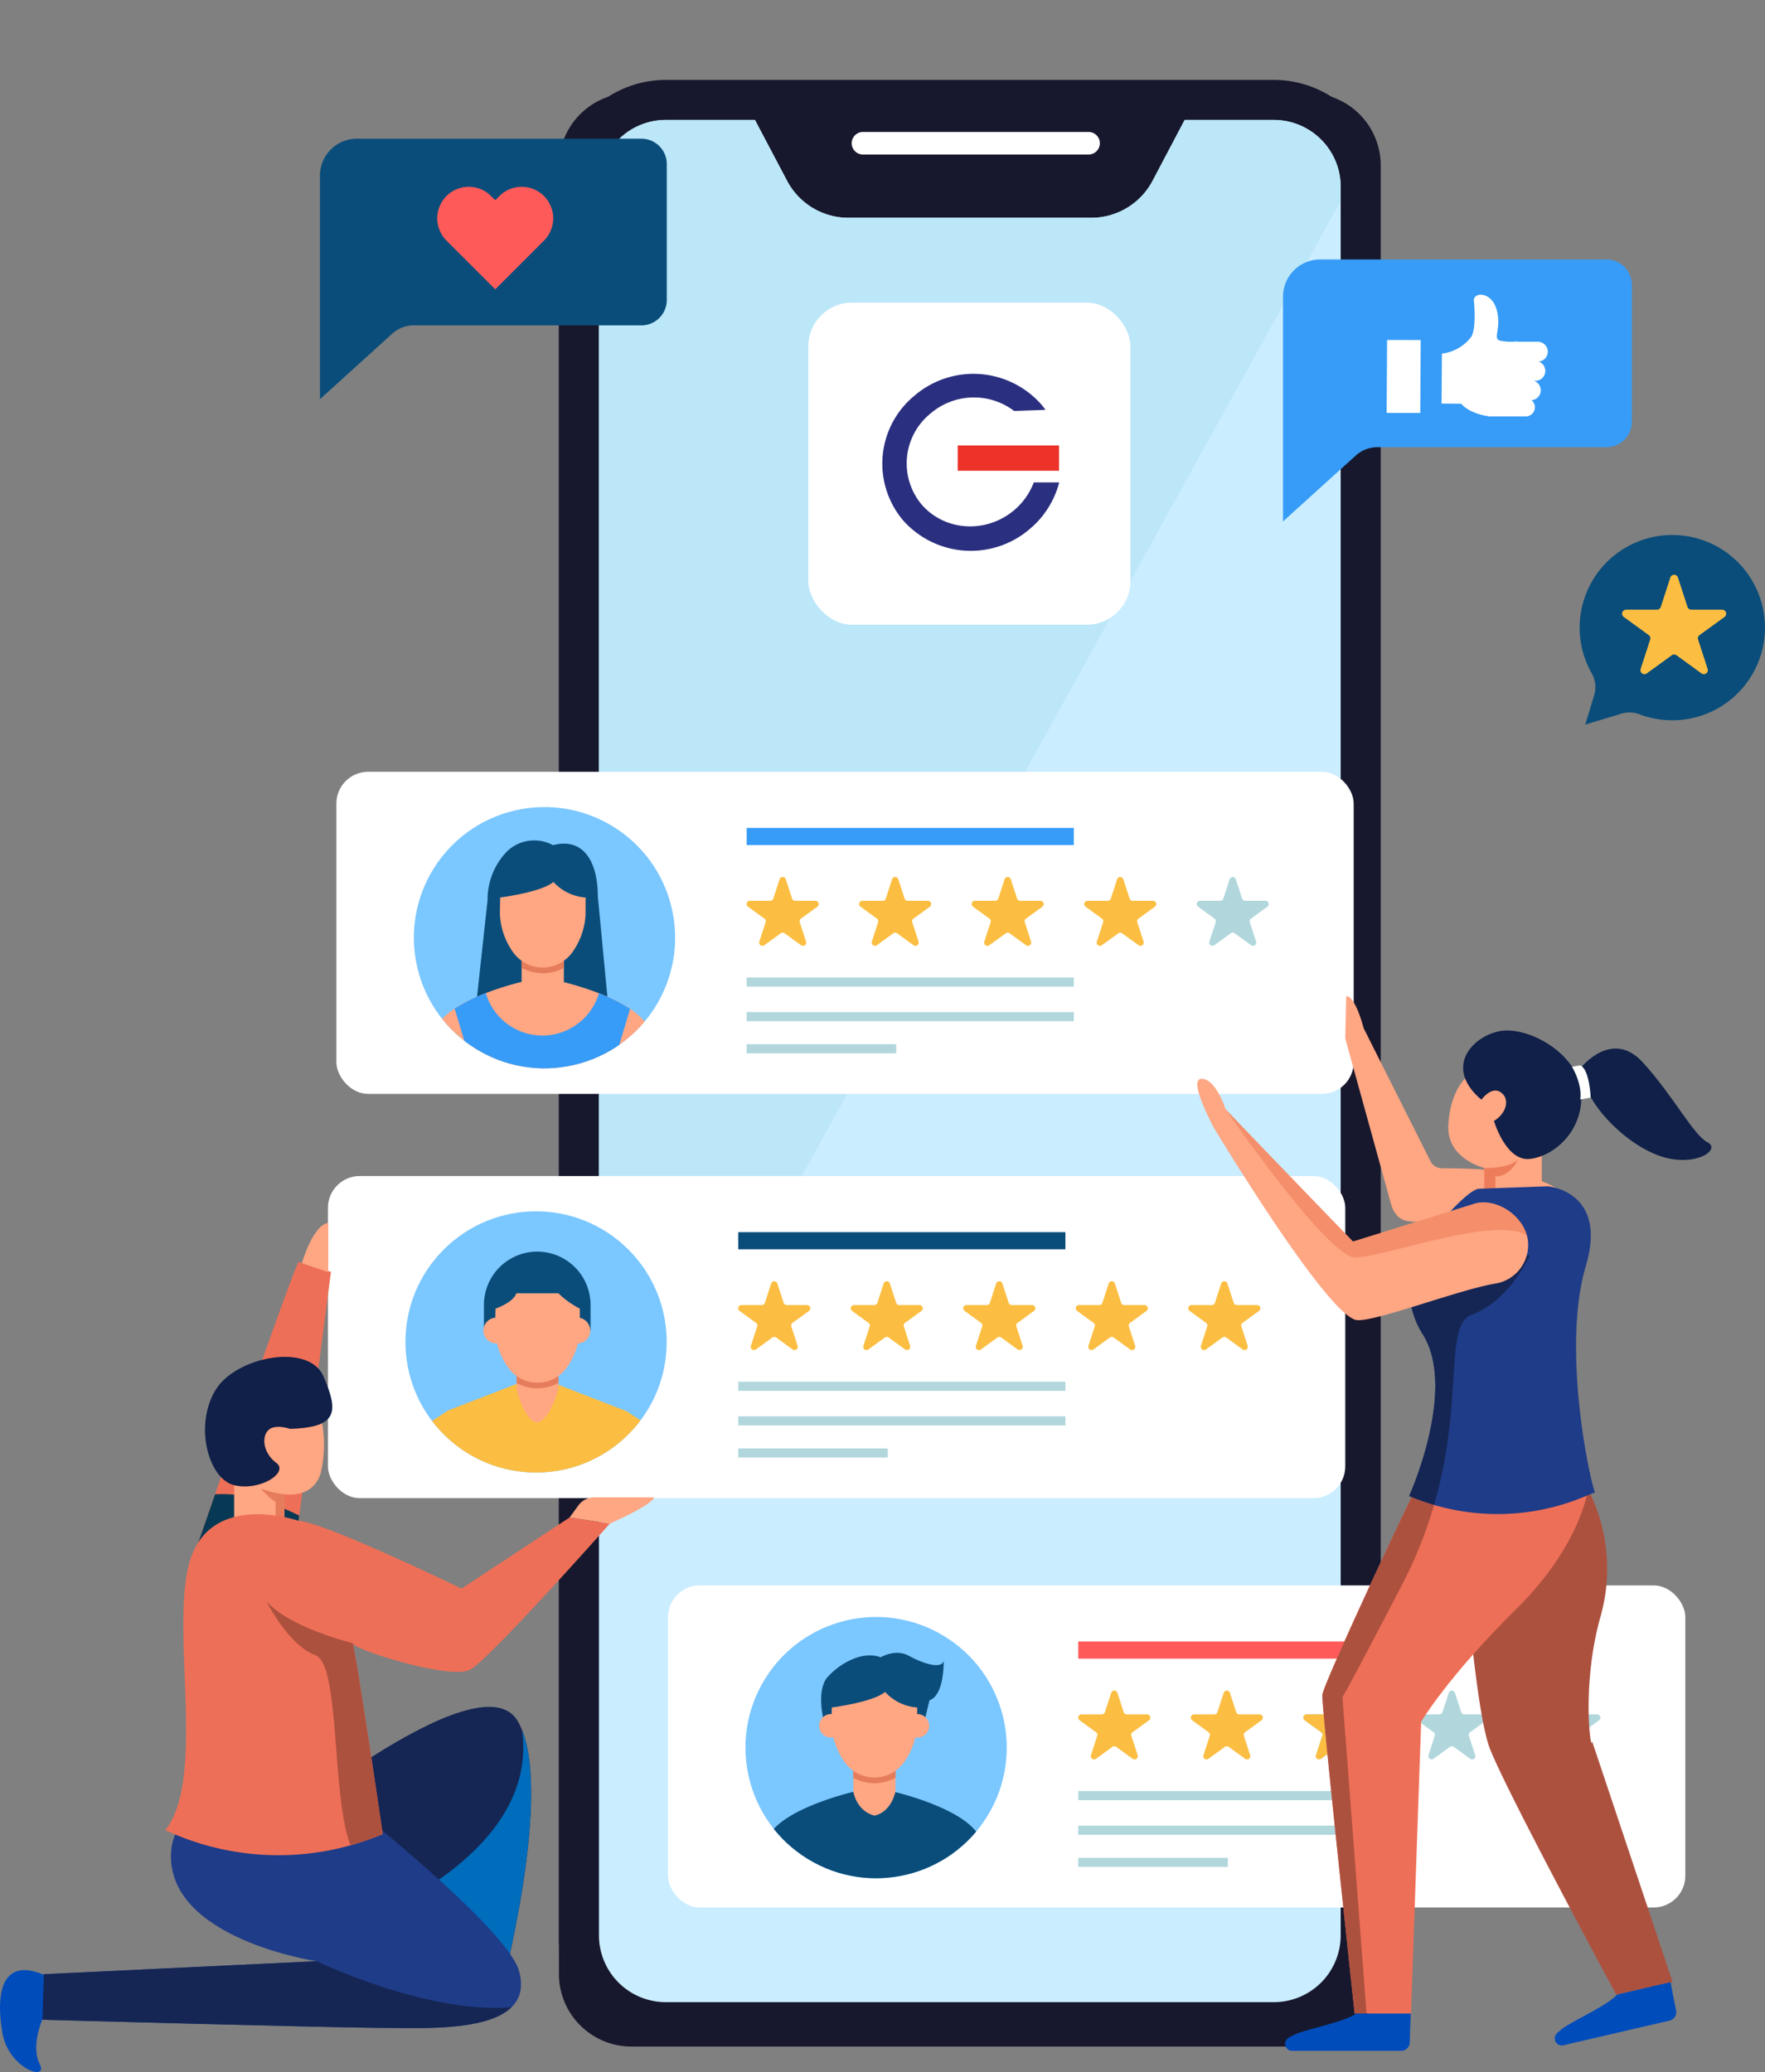 <svg xmlns="http://www.w3.org/2000/svg" xmlns:xlink="http://www.w3.org/1999/xlink" width="405.563" height="476.139" viewBox="0 0 405.563 476.139"><rect x="0" y="0" width="405.563" height="476.139" fill="#808080" stroke="none"/><defs><style>.a{fill:none;}.b{fill:#17182d;}.c{fill:#fff;}.d{fill:#caedff;}.e{fill:#bae6f7;opacity:0.85;mix-blend-mode:multiply;isolation:isolate;}.f{fill:#ec3229;}.f,.g{fill-rule:evenodd;}.g{fill:#2b2f7f;}.h{fill:#fbbe42;}.i{fill:#b1d7dd;}.j{fill:#ff5a5a;}.k{fill:#7bc7ff;}.l{clip-path:url(#a);}.m{fill:#0a4d7a;}.n{fill:#379cf7;}.o{fill:#ffa683;}.p{fill:#e57c5c;}.q{clip-path:url(#b);}.r{fill:#152654;}.s{fill:#006cbc;}.t{fill:#1f3c88;}.u{fill:#004cba;}.v{fill:#ee6f57;}.w{fill:#083954;}.x{fill:#102048;}.y{fill:#ad513f;}.z{clip-path:url(#c);}.aa,.ab{fill:#ed7d5a;}.ab{opacity:0.58;}</style><clipPath id="a"><circle class="a" cx="30.015" cy="30.015" r="30.015" transform="matrix(0.522, -0.853, 0.853, 0.522, 0, 51.193)"/></clipPath><clipPath id="b"><circle class="a" cx="30.015" cy="30.015" r="30.015" transform="translate(0 13.673) rotate(-13.166)"/></clipPath><clipPath id="c"><circle class="a" cx="30.015" cy="30.015" r="30.015" transform="translate(0 42.448) rotate(-45)"/></clipPath></defs><g transform="translate(-180.253 -2532.45)"><g transform="translate(45 368.5)"><g transform="translate(211.771 2178.574)"><g transform="translate(51.914 114.742)"><g transform="translate(0.001)"><path class="b" d="M16.658-108H172.174a16.658,16.658,0,0,1,16.658,16.658v415.6a16.658,16.658,0,0,1-16.658,16.658H16.658A16.658,16.658,0,0,1,0,324.254v-415.6A16.658,16.658,0,0,1,16.658-108Z"/></g><path class="b" d="M332.311,46.719H192.567a24.543,24.543,0,0,0-24.544,24.543V474.087A24.48,24.48,0,0,0,177.5,493.43s91.415-222.855,145.419-354.283c9.066-22.063,17.044-41.47,23.384-56.875l8.539-20.749A24.543,24.543,0,0,0,332.311,46.719Z" transform="translate(-168.023 -157.718)"/><path class="c" d="M268.111,165.834H216.268a2.6,2.6,0,0,0-2.592,2.592h0a2.6,2.6,0,0,0,2.592,2.592h51.843a2.6,2.6,0,0,0,2.592-2.592h0A2.6,2.6,0,0,0,268.111,165.834Z" transform="translate(-146.41 -264.877)"/><path class="d" d="M329.356,163.96H308.851l-7.377,13.983a15.934,15.934,0,0,1-14.092,8.5h-55.8a15.934,15.934,0,0,1-14.092-8.5l-7.377-13.983H189.612a15.364,15.364,0,0,0-15.347,15.347V581.133a15.365,15.365,0,0,0,15.347,15.347H329.356A15.364,15.364,0,0,0,344.7,581.133V179.307A15.363,15.363,0,0,0,329.356,163.96Z" transform="translate(-165.068 -265.764)"/><path class="e" d="M344.7,179.311v3.24L179.065,482.277a15.345,15.345,0,0,1-4.8-11.151V179.311a15.37,15.37,0,0,1,15.34-15.354h20.511l7.373,13.992a15.944,15.944,0,0,0,14.1,8.494h55.794a15.942,15.942,0,0,0,14.092-8.494l7.371-13.992h20.511A15.371,15.371,0,0,1,344.7,179.311Z" transform="translate(-165.068 -265.765)"/><g transform="translate(-553.685 -2368.918)"><rect class="c" width="74" height="74" rx="10" transform="translate(611 2309.102)"/><g transform="translate(627.981 2325.467)"><path class="f" d="M459.877,414.449H436.592v5.81h23.285Z" transform="translate(-419.259 -397.995)"/><path class="g" d="M30.308,8.523a15.311,15.311,0,0,0-19.147.527,14.74,14.74,0,0,0-2.171,20.9c5.259,6.175,14.758,6.827,21.217,1.458a15.41,15.41,0,0,0,4.609-6.462l5.842,0a20.741,20.741,0,0,1-6.873,10.795A20.788,20.788,0,0,1,4.717,33.577,20.2,20.2,0,0,1,7.524,4.913,20.789,20.789,0,0,1,36.59,7.08c.329.386.634.784.929,1.188Z" transform="translate(-0.005 -0.002)"/></g></g></g><g transform="translate(76.978 345.709)"><g transform="translate(0 3.977)"><rect class="c" width="233.757" height="74.02" rx="7.292"/><g transform="translate(94.271 12.899)"><g transform="translate(0 11.274)"><path class="h" d="M258.009,334.1l1.44,4.432a.75.75,0,0,0,.713.519h4.66a.751.751,0,0,1,.44,1.358l-3.769,2.739a.748.748,0,0,0-.273.838l1.44,4.432a.751.751,0,0,1-1.155.84l-3.769-2.739a.75.75,0,0,0-.883,0l-3.77,2.739a.751.751,0,0,1-1.155-.84l1.439-4.432a.746.746,0,0,0-.273-.838l-3.769-2.739a.751.751,0,0,1,.441-1.358h4.66a.75.75,0,0,0,.713-.519l1.44-4.432A.752.752,0,0,1,258.009,334.1Z" transform="translate(-249.015 -333.58)"/><path class="h" d="M275.555,334.1l1.439,4.432a.751.751,0,0,0,.715.519h4.659a.751.751,0,0,1,.442,1.358l-3.77,2.739a.748.748,0,0,0-.273.838l1.44,4.432a.751.751,0,0,1-1.155.84l-3.769-2.739a.75.75,0,0,0-.883,0l-3.771,2.739a.751.751,0,0,1-1.155-.84l1.44-4.432a.746.746,0,0,0-.273-.838l-3.769-2.739a.751.751,0,0,1,.441-1.358h4.66a.749.749,0,0,0,.713-.519l1.441-4.432A.751.751,0,0,1,275.555,334.1Z" transform="translate(-240.708 -333.58)"/><path class="i" d="M293.1,334.1l1.439,4.432a.751.751,0,0,0,.715.519h4.659a.751.751,0,0,1,.442,1.358l-3.771,2.739a.75.75,0,0,0-.273.838l1.44,4.432a.751.751,0,0,1-1.155.84l-3.769-2.739a.75.75,0,0,0-.883,0l-3.77,2.739a.751.751,0,0,1-1.155-.84l1.441-4.432a.75.75,0,0,0-.273-.838l-3.77-2.739a.751.751,0,0,1,.442-1.358h4.659a.752.752,0,0,0,.715-.519l1.44-4.432A.751.751,0,0,1,293.1,334.1Z" transform="translate(-232.402 -333.58)"/><path class="h" d="M292.267,333.6a.707.707,0,0,0-.594.482l-1.44,4.432a.752.752,0,0,1-.715.519H284.86a.751.751,0,0,0-.442,1.358l3.769,2.739a.749.749,0,0,1,.274.838l-1.441,4.432a.751.751,0,0,0,1.155.84l3.77-2.739a.733.733,0,0,1,.321-.1Z" transform="translate(-232.402 -333.569)"/><path class="i" d="M310.647,334.1l1.44,4.432a.752.752,0,0,0,.715.519h4.659a.751.751,0,0,1,.442,1.358l-3.77,2.739a.75.75,0,0,0-.273.838l1.441,4.432a.751.751,0,0,1-1.155.84l-3.77-2.739a.75.75,0,0,0-.883,0l-3.769,2.739a.751.751,0,0,1-1.155-.84l1.44-4.432a.75.75,0,0,0-.273-.838l-3.77-2.739a.751.751,0,0,1,.442-1.358h4.659a.752.752,0,0,0,.715-.519l1.44-4.432A.751.751,0,0,1,310.647,334.1Z" transform="translate(-224.095 -333.58)"/><path class="i" d="M328.193,334.1l1.441,4.432a.749.749,0,0,0,.713.519h4.66a.751.751,0,0,1,.441,1.358l-3.769,2.739a.749.749,0,0,0-.274.838l1.441,4.432a.751.751,0,0,1-1.155.84l-3.77-2.739a.75.75,0,0,0-.883,0l-3.769,2.739a.751.751,0,0,1-1.155-.84l1.44-4.432a.75.75,0,0,0-.273-.838l-3.77-2.739a.751.751,0,0,1,.442-1.358h4.659a.751.751,0,0,0,.715-.519l1.44-4.432A.751.751,0,0,1,328.193,334.1Z" transform="translate(-215.788 -333.58)"/></g><rect class="i" width="75.179" height="2.088" transform="translate(0 34.371)"/><rect class="j" width="75.179" height="3.935" transform="translate(0)"/><rect class="i" width="75.179" height="2.088" transform="translate(0 42.32)"/><rect class="i" width="34.365" height="2.088" transform="translate(0 49.7)"/></g></g><g transform="translate(6.546 0)"><circle class="k" cx="30.015" cy="30.015" r="30.015" transform="matrix(0.522, -0.853, 0.853, 0.522, 0, 51.193)"/><g transform="translate(0)"><g class="l"><g transform="translate(11.945 19.475)"><path class="m" d="M209.456,343.055s-1.712-6.806.942-9.8,7.918-6.163,12.2-4.537c0,0,3.381-2.055,6.464-.343s7.532,3.211,8,1.157c0,0,.256,7.833-3.253,9.073l-1.456,6.035h-22.47Z" transform="translate(-192.22 -327.693)"/><path class="m" d="M250.517,359.449c-3.8-6.54-19.9-10.155-19.9-10.155l-4.233,1.624-4.232-1.624s-16.1,3.614-19.9,10.155L197.583,394.7l7.4-.115,4.335-29.433s2.738,9.506,2.586,15.058a122.772,122.772,0,0,1-1.88,14.728h32.711a122.782,122.782,0,0,1-1.88-14.728c-.153-5.552,2.586-15.058,2.586-15.058l4.335,29.433,7.4.115Z" transform="translate(-197.583 -317.466)"/><path class="n" d="M213.68,354.379" transform="translate(-189.962 -315.059)"/><g transform="translate(24.073 24.848)"><g transform="translate(0 0.874)"><path class="o" d="M223.629,345.15v6.106s-.853,4.774-4.871,5.58c-4.189-1.1-4.837-5.58-4.837-5.58V345.15Z" transform="translate(-213.921 -345.15)"/></g><path class="p" d="M223.629,344.557v3.887a10.234,10.234,0,0,1-9.708,0v-3.887Z" transform="translate(-213.921 -344.557)"/></g><path class="o" d="M230.226,337.367a11,11,0,0,1-7.385-3.58c-2.718,2.366-12.246,3.58-12.246,3.58l-.065,3.76a16.278,16.278,0,0,0,3.11,8.926,8.373,8.373,0,0,0,13.477,0,16.277,16.277,0,0,0,3.11-8.926Z" transform="translate(-191.453 -324.808)"/><path class="o" d="M214.006,339.944a2.7,2.7,0,1,1-2.7-2.7A2.7,2.7,0,0,1,214.006,339.944Z" transform="translate(-192.361 -323.169)"/><path class="o" d="M227.493,339.944a2.7,2.7,0,1,1-2.7-2.7A2.7,2.7,0,0,1,227.493,339.944Z" transform="translate(-185.977 -323.169)"/></g></g></g></g></g><g transform="translate(0 0)"><g transform="translate(-45 -78.753)"><path class="m" d="M168.2,218.945H102.824a8.491,8.491,0,0,0-8.49,8.491V278.8l16.626-15.061a7.345,7.345,0,0,1,4.933-1.9H168.2a5.83,5.83,0,0,0,5.829-5.83V224.775A5.83,5.83,0,0,0,168.2,218.945Z" transform="translate(-52.334 -122.945)"/><g transform="translate(68.953 107.056)"><path class="j" d="M137.153,228.569a7.24,7.24,0,0,0-10.239,0l-.962.962-.964-.962a7.24,7.24,0,1,0-10.239,10.239l.962.962,10.24,10.24,10.239-10.24.962-.962a7.244,7.244,0,0,0,0-10.239Z" transform="translate(-112.627 -226.449)"/></g></g><g transform="translate(218.298 45)"><path class="n" d="M432.167,171.9H366.409a8.54,8.54,0,0,0-8.54,8.538V232.1l16.723-15.15a7.389,7.389,0,0,1,4.961-1.913h52.614a5.864,5.864,0,0,0,5.863-5.864V177.765A5.863,5.863,0,0,0,432.167,171.9Z" transform="translate(-357.869 -171.902)"/><g transform="translate(23.808 8.099)"><path class="c" d="M404.906,192.761a2.281,2.281,0,0,0-.181-4.554h-4.457a4.556,4.556,0,0,0-.684-.049,11.942,11.942,0,0,1-3.463-.184c-1.942-.418.343-2.779-.868-7.114s-5.428-4.078-5.226-2.057.436,6.844-.687,8.368a9.928,9.928,0,0,1-6.666,3.763l-.084,11.481,4.51.032c2.029,2.309,5.861,2.82,6.263,2.867v.041h8.589a2.088,2.088,0,0,0,1.305-3.719,2.28,2.28,0,0,0,.557-4.444h.334a2.281,2.281,0,0,0,2.281-2.282h0A2.278,2.278,0,0,0,404.906,192.761Z" transform="translate(-369.973 -177.399)"/><g transform="translate(0 10.405)"><path class="c" d="M374.027,201.228l7.729.008.1-16.767-7.728-.008Z" transform="translate(-374.027 -184.461)"/></g></g></g><g transform="translate(286.459 108.305)"><path class="m" d="M307.284,309.4a21.187,21.187,0,0,1-2.8-10.9,21.292,21.292,0,1,1,13.775,20.271,6.535,6.535,0,0,0-4.2-.144l-8.286,2.5,2.024-6.7A6.408,6.408,0,0,0,307.284,309.4Z" transform="translate(-304.486 -277.551)"/><g transform="translate(9.747 9.154)"><path class="h" d="M322.185,284.4l-2.192,6.747a.918.918,0,0,1-.875.637h-7.094a.921.921,0,0,0-.541,1.666l5.739,4.17a.921.921,0,0,1,.334,1.03l-2.192,6.747a.921.921,0,0,0,1.417,1.03l5.739-4.17a.922.922,0,0,1,1.083,0l5.739,4.17a.921.921,0,0,0,1.417-1.03l-2.191-6.747a.921.921,0,0,1,.335-1.03l5.739-4.17a.921.921,0,0,0-.542-1.666h-7.093a.921.921,0,0,1-.877-.637l-2.192-6.747A.921.921,0,0,0,322.185,284.4Z" transform="translate(-311.101 -283.764)"/></g></g></g><g transform="translate(0.777 162.728)"><rect class="c" width="233.757" height="74.02" rx="7.292" transform="translate(0)"/><g transform="translate(11.755 2.062)"><g transform="translate(82.516 10.837)"><g transform="translate(0 11.274)"><path class="h" d="M258.009,210.708l1.44,4.431a.75.75,0,0,0,.713.519h4.66a.751.751,0,0,1,.44,1.358l-3.769,2.739a.751.751,0,0,0-.273.84l1.44,4.431a.751.751,0,0,1-1.155.84l-3.769-2.739a.75.75,0,0,0-.883,0l-3.77,2.739a.751.751,0,0,1-1.155-.84l1.439-4.431a.749.749,0,0,0-.273-.84l-3.769-2.739a.751.751,0,0,1,.441-1.358h4.66a.75.75,0,0,0,.713-.519l1.44-4.431A.751.751,0,0,1,258.009,210.708Z" transform="translate(-249.015 -210.188)"/><path class="h" d="M275.555,210.708l1.439,4.431a.751.751,0,0,0,.715.519h4.659a.751.751,0,0,1,.442,1.358l-3.77,2.739a.751.751,0,0,0-.273.84l1.44,4.431a.751.751,0,0,1-1.155.84l-3.769-2.739a.75.75,0,0,0-.883,0l-3.771,2.739a.751.751,0,0,1-1.155-.84l1.44-4.431a.749.749,0,0,0-.273-.84l-3.769-2.739a.751.751,0,0,1,.441-1.358h4.66a.749.749,0,0,0,.713-.519l1.441-4.431A.75.75,0,0,1,275.555,210.708Z" transform="translate(-240.708 -210.188)"/><path class="h" d="M293.1,210.708l1.439,4.431a.751.751,0,0,0,.715.519h4.659a.751.751,0,0,1,.442,1.358l-3.771,2.739a.753.753,0,0,0-.273.84l1.44,4.431a.751.751,0,0,1-1.155.84l-3.769-2.739a.75.75,0,0,0-.883,0l-3.77,2.739a.751.751,0,0,1-1.155-.84l1.441-4.431a.753.753,0,0,0-.273-.84l-3.77-2.739a.751.751,0,0,1,.442-1.358h4.659a.752.752,0,0,0,.715-.519l1.44-4.431A.75.75,0,0,1,293.1,210.708Z" transform="translate(-232.402 -210.188)"/><path class="h" d="M310.647,210.708l1.44,4.431a.752.752,0,0,0,.715.519h4.659a.751.751,0,0,1,.442,1.358l-3.77,2.739a.753.753,0,0,0-.273.84l1.441,4.431a.751.751,0,0,1-1.155.84l-3.77-2.739a.75.75,0,0,0-.883,0l-3.769,2.739a.751.751,0,0,1-1.155-.84l1.44-4.431a.753.753,0,0,0-.273-.84l-3.77-2.739a.751.751,0,0,1,.442-1.358h4.659a.752.752,0,0,0,.715-.519l1.44-4.431A.75.75,0,0,1,310.647,210.708Z" transform="translate(-224.095 -210.188)"/><path class="i" d="M328.193,210.708l1.441,4.431a.749.749,0,0,0,.713.519h4.66a.751.751,0,0,1,.441,1.358l-3.769,2.739a.752.752,0,0,0-.274.84l1.441,4.431a.751.751,0,0,1-1.155.84l-3.77-2.739a.75.75,0,0,0-.883,0l-3.769,2.739a.751.751,0,0,1-1.155-.84l1.44-4.431a.753.753,0,0,0-.273-.84l-3.77-2.739a.751.751,0,0,1,.442-1.358h4.659a.751.751,0,0,0,.715-.519l1.44-4.431A.75.75,0,0,1,328.193,210.708Z" transform="translate(-215.788 -210.188)"/></g><rect class="i" width="75.179" height="2.088" transform="translate(0 34.371)"/><rect class="n" width="75.179" height="3.935" transform="translate(0)"/><rect class="i" width="75.179" height="2.088" transform="translate(0 42.32)"/><rect class="i" width="34.365" height="2.088" transform="translate(0 49.7)"/></g><g transform="translate(0 0)"><circle class="k" cx="30.015" cy="30.015" r="30.015" transform="translate(0 13.673) rotate(-13.166)"/><g class="q"><g transform="translate(6.736 13.72)"><path class="m" d="M237.523,245.007l-2.634-27.736c0-7.1-2.789-13.635-10.3-11.7h0a9.041,9.041,0,0,0-10.405,1.277,15.848,15.848,0,0,0-4.624,11.35l-2.944,26.96Z" transform="translate(-193.309 -204.494)"/><g transform="translate(24.073 25.393)"><g transform="translate(0 0.874)"><path class="o" d="M223.629,222.321v6.106s-.853,4.772-4.871,5.58c-4.189-1.1-4.837-5.58-4.837-5.58v-6.106Z" transform="translate(-213.921 -222.321)"/></g><path class="p" d="M223.629,221.728v3.887a10.234,10.234,0,0,1-9.708,0v-3.887Z" transform="translate(-213.921 -221.728)"/></g><path class="o" d="M230.226,214.538a11,11,0,0,1-7.385-3.58c-2.718,2.366-12.246,3.58-12.246,3.58l-.065,3.76a16.282,16.282,0,0,0,3.11,8.926,8.373,8.373,0,0,0,13.477,0,16.281,16.281,0,0,0,3.11-8.926Z" transform="translate(-191.453 -201.433)"/><path class="o" d="M250.517,236.618c-3.8-6.54-19.9-10.153-19.9-10.153l-4.233,1.622-4.232-1.622s-16.1,3.613-19.9,10.153l-4.666,35.251,7.4-.115,4.335-29.431s2.738,9.506,2.586,15.058a122.773,122.773,0,0,1-1.88,14.728h32.711a122.783,122.783,0,0,1-1.88-14.728c-.153-5.552,2.586-15.058,2.586-15.058l4.335,29.431,7.4.115Z" transform="translate(-197.583 -194.092)"/><path class="n" d="M213.68,231.55" transform="translate(-189.962 -191.685)"/><path class="n" d="M236.639,228.335a13.549,13.549,0,0,1-26-.035,37.832,37.832,0,0,0-7.162,3.572l2.892,9.583c.047.072.085.168.128.25l.037-.25s.121.42.3,1.112c.032.1.06.218.088.331.75,2.867,2.31,9.383,2.194,13.614a122.772,122.772,0,0,1-1.88,14.728h32.711a122.778,122.778,0,0,1-1.88-14.728c-.153-5.552,2.586-15.058,2.586-15.058l.059.407a3.5,3.5,0,0,1,.208-.407l2.875-9.527A37.434,37.434,0,0,0,236.639,228.335Z" transform="translate(-194.794 -193.223)"/></g></g></g></g></g></g><g transform="translate(135.253 2429.871)"><g transform="translate(75.359 0)"><rect class="c" width="233.757" height="74.02" rx="7.292" transform="translate(0 4.324)"/><g transform="translate(5.37)"><g transform="translate(88.901 17.222)"><g transform="translate(0 11.274)"><path class="h" d="M188.663,272.588l1.441,4.432a.749.749,0,0,0,.713.519h4.66a.751.751,0,0,1,.441,1.358l-3.769,2.739a.746.746,0,0,0-.273.838l1.44,4.432a.751.751,0,0,1-1.155.84l-3.77-2.739a.75.75,0,0,0-.883,0l-3.769,2.739a.751.751,0,0,1-1.155-.84l1.44-4.432a.75.75,0,0,0-.273-.838l-3.77-2.739a.751.751,0,0,1,.442-1.358h4.659a.751.751,0,0,0,.715-.519l1.44-4.432A.751.751,0,0,1,188.663,272.588Z" transform="translate(-179.669 -272.069)"/><path class="h" d="M206.21,272.588l1.44,4.432a.75.75,0,0,0,.713.519h4.66a.751.751,0,0,1,.441,1.358l-3.769,2.739a.746.746,0,0,0-.273.838l1.44,4.432a.751.751,0,0,1-1.155.84l-3.77-2.739a.75.75,0,0,0-.883,0l-3.769,2.739a.751.751,0,0,1-1.155-.84l1.44-4.432a.748.748,0,0,0-.273-.838l-3.769-2.739a.751.751,0,0,1,.441-1.358h4.659a.751.751,0,0,0,.715-.519l1.44-4.432A.752.752,0,0,1,206.21,272.588Z" transform="translate(-171.363 -272.069)"/><path class="h" d="M223.756,272.588l1.44,4.432a.75.75,0,0,0,.713.519h4.66a.751.751,0,0,1,.441,1.358l-3.769,2.739a.748.748,0,0,0-.273.838l1.44,4.432a.751.751,0,0,1-1.155.84l-3.769-2.739a.75.75,0,0,0-.883,0l-3.77,2.739a.751.751,0,0,1-1.155-.84l1.44-4.432a.746.746,0,0,0-.273-.838l-3.769-2.739a.751.751,0,0,1,.441-1.358h4.66a.75.75,0,0,0,.713-.519l1.441-4.432A.751.751,0,0,1,223.756,272.588Z" transform="translate(-163.056 -272.069)"/><path class="h" d="M241.3,272.588l1.44,4.432a.751.751,0,0,0,.715.519h4.659a.751.751,0,0,1,.442,1.358l-3.77,2.739a.75.75,0,0,0-.273.838l1.44,4.432a.751.751,0,0,1-1.155.84l-3.769-2.739a.75.75,0,0,0-.883,0l-3.77,2.739a.751.751,0,0,1-1.155-.84l1.441-4.432a.749.749,0,0,0-.274-.838l-3.769-2.739a.751.751,0,0,1,.441-1.358h4.66a.749.749,0,0,0,.713-.519l1.441-4.432A.751.751,0,0,1,241.3,272.588Z" transform="translate(-154.749 -272.069)"/><path class="h" d="M258.848,272.588l1.44,4.432a.751.751,0,0,0,.715.519h4.659a.751.751,0,0,1,.442,1.358l-3.77,2.739a.75.75,0,0,0-.273.838l1.439,4.432a.751.751,0,0,1-1.155.84l-3.769-2.739a.75.75,0,0,0-.883,0l-3.77,2.739a.751.751,0,0,1-1.155-.84l1.441-4.432a.75.75,0,0,0-.273-.838l-3.77-2.739a.751.751,0,0,1,.442-1.358h4.659a.752.752,0,0,0,.715-.519l1.44-4.432A.751.751,0,0,1,258.848,272.588Z" transform="translate(-146.443 -272.069)"/></g><rect class="i" width="75.179" height="2.088" transform="translate(0 34.371)"/><rect class="m" width="75.179" height="3.935" transform="translate(0)"/><rect class="i" width="75.179" height="2.088" transform="translate(0 42.32)"/><rect class="i" width="34.365" height="2.088" transform="translate(0 49.7)"/></g><g transform="translate(0)"><circle class="k" cx="30.015" cy="30.015" r="30.015" transform="translate(0 42.448) rotate(-45)"/></g></g></g><g transform="translate(0 15.068)"><g transform="translate(0 111.236)"><path class="r" d="M104.641,369.25s50.9-42.652,59.854-27.571-4.242,63.861-4.242,63.861Z" transform="translate(-45.559 -338.451)"/><path class="s" d="M122.77,384.947l28.9,18.86s12.063-44.619,5.27-61.695C160.047,364.568,136.23,378.79,122.77,384.947Z" transform="translate(-36.977 -336.718)"/><g transform="translate(0 22.086)"><path class="t" d="M146.665,357.6s31.522,25.3,34.09,34.4c4.164,14.768-20.522,13.118-31.183,13.118s-78.615-1.88-78.615-1.88l.616-10.452,62.682-2.985s-34.719-5.145-33.433-25.185S146.665,357.6,146.665,357.6Z" transform="translate(-61.505 -353.44)"/><path class="r" d="M179.049,388.674c-5.754,5.682-21.506,4.758-29.474,4.758-10.668,0-78.621-1.874-78.621-1.874l.625-10.455,62.683-2.982s24.971,12.017,44.289,10.61C178.722,388.715,178.893,388.7,179.049,388.674Z" transform="translate(-61.507 -341.757)"/><path class="u" d="M74.315,390.719s-2.77,6.244-.648,10.368-7.069,1.12-8.543-7.011-.766-17.85,9.486-13.492Z" transform="translate(-64.542 -341.101)"/></g></g><path class="v" d="M95.151,334.868s22.884-66.125,23.566-65.823a54.323,54.323,0,0,0,7.383,2.278L116.675,343.9Z" transform="translate(-50.052 -260.072)"/><path class="w" d="M118.795,310.184c-5.206-2.462-11.7-5.343-19.324-4.871-3.14,9.006-4.32,12.411-4.32,12.411l21.524,9.034Z" transform="translate(-50.052 -242.927)"/><g transform="translate(47.111 30.809)"><path class="o" d="M121,305.472c-1.689,6.241-8.388,5.079-8.388,5.079v5.939H101.058v-8.029c.013,0,.041.013.055.013,6.009,1.385,12.527-2.976,9.648-5.122s-3.488-5.676-1.992-7.405,5.122-.444,5.122-.444c3.46-.1,5.841-.526,7.377-1.3A28.513,28.513,0,0,1,121,305.472Z" transform="translate(-94.367 -278.971)"/><path class="x" d="M116.033,300.4s-3.607-1.294-5.108.439-.884,5.278,1.991,7.414-3.651,6.5-9.657,5.114S93.9,299.446,99.053,291.29c4.731-7.491,21.357-10.746,24.706-2.892S127.307,300.093,116.033,300.4Z" transform="translate(-96.517 -283.865)"/><path class="p" d="M110.642,311.663v-5.939a23.589,23.589,0,0,1-5.416-1.325s2.038,2.468,3.387,3.013v4.251Z" transform="translate(-92.393 -274.144)"/></g><path class="v" d="M120.784,309.876s-19.1-6.616-24.478,8.276,3.76,50.59-5.979,62.844h0a61.461,61.461,0,0,0,47.865,1.739l2.092-.8s-6.676-45.53-7-43.947c-.271,1.335,22.549,8.608,27.1,6.126s32.092-33.581,32.092-33.581l-9.269-1.375L158.39,325.5S127.064,310.288,120.784,309.876Z" transform="translate(-52.335 -241.435)"/><path class="o" d="M162.636,311.785s9.543-4.123,10.133-6.009h-13.75a4.468,4.468,0,0,0-3.613,1.837l-2.039,2.8Z" transform="translate(-22.492 -242.683)"/><path class="y" d="M132.827,375.539s-5.866-40-6.865-43.712a2.762,2.762,0,0,0,.566.4l-.7-.632s-14.566-3.535-19.751-9.663c0,0,4.949,10.134,11.311,12.49,5.681,2.1,3.664,32.752,8.033,43.656,1.787-.5,3.561-1.073,5.31-1.739Z" transform="translate(-44.878 -235.036)"/><path class="o" d="M111.625,272.242s2.428-8.677,6.045-9.287l0,11.329Z" transform="translate(-42.253 -262.955)"/></g><g transform="translate(80.729 0)"><g class="z" transform="translate(0)"><path class="h" d="M191.591,322.4l-1.935-17.321a9.605,9.605,0,0,0-4.31-6.859l-6.009-3.927-.027.149V294.3l-4.958-1.918-5.043-1.952-4.177-1.618L163.3,288.1l-4.6,2.349-4.593-2.349-1.612.626-3.941,1.522-5.329,2.064L138.1,294.3v.081l-5.867,3.832a9.608,9.608,0,0,0-4.308,6.859L125.992,322.4h12.176l.034,14.41h41.011l.034-14.41Z" transform="translate(-116.18 -235.982)"/><g transform="translate(30.35 21.695)"><path class="m" d="M152.261,267.453h0A12.246,12.246,0,0,0,140.014,279.7v5.842h24.493V279.7A12.246,12.246,0,0,0,152.261,267.453Z" transform="translate(-139.892 -267.453)"/><g transform="translate(7.625 26.348)"><g transform="translate(0 0.863)"><path class="o" d="M154.705,285.921v4.289s-.024.127-.078.343c-.638,2.525-2.773,7.414-4.87,7.366s-4.152-5.036-4.632-7.6c-.013-.072-.019-.112-.019-.112v-4.289Z" transform="translate(-145.106 -285.921)"/></g><path class="p" d="M154.705,285.335v3.843a10.127,10.127,0,0,1-9.6,0v-3.843Z" transform="translate(-145.106 -285.335)"/></g><g transform="translate(0 15.17)"><path class="o" d="M145.872,280.719a2.97,2.97,0,1,0-2.97,2.97A2.97,2.97,0,0,0,145.872,280.719Z" transform="translate(-139.931 -277.749)"/><path class="o" d="M158.5,280.719a2.971,2.971,0,1,0-2.972,2.97A2.971,2.971,0,0,0,158.5,280.719Z" transform="translate(-133.951 -277.749)"/></g><path class="o" d="M161.226,277.478a20.738,20.738,0,0,1-4.933-3.529H146.65c-.774,2.182-4.812,3.529-4.812,3.529l-.083,4.815a16.09,16.09,0,0,0,3.075,8.826,8.079,8.079,0,0,0,2.92,2.48,8.326,8.326,0,0,0,3.74.886,8.214,8.214,0,0,0,6.664-3.365,16.078,16.078,0,0,0,3.075-8.826Z" transform="translate(-139.067 -264.378)"/></g></g></g></g></g><g transform="translate(455.379 2761.354)"><path class="o" d="M365.235,264.817a2.944,2.944,0,0,1-2.545-1.569l-15.38-30.615s-1.84-7.36-4-7.36l-.217,9.742,10.4,37.637c.6,2.352,1.83,4.361,4.968,4.435,6.393.149,18.082,2.2,25.7,4.2a28.192,28.192,0,0,0,14.351-.049C399,264.026,371.789,264.962,365.235,264.817Z" transform="translate(-309.101 -225.274)"/><g transform="translate(0 7.901)"><g transform="translate(57.653)"><path class="o" d="M380.645,255.414v8.7H367.432v-4.9s-8.687-2.051-8.266-9.9,4.1-11.644,6.094-12.248,11.584,3.259,11.765,3.741,1.207,8.81,1.207,8.81Z" transform="translate(-359.151 -227.62)"/><path class="x" d="M365.669,246.544s2.343-3.3,4.523-1.668,1.092,4.911-1.635,6.546c0,0,2.727,9.275,8.183,8.728s12.459-6.306,11.857-15.3-12.343-15.319-18.764-14.059C363.377,232.063,357.041,239.243,365.669,246.544Z" transform="translate(-358.052 -230.637)"/><path class="x" d="M379.841,237.852s7.12-9.05,14.239-1.207,11.584,16.653,14.842,18.343-2.774,5.792-10.619,3.258S380.323,246.058,379.841,237.852Z" transform="translate(-349.356 -229.306)"/><path class="aa" d="M364.771,257.586v-4.9s5.4.212,7.7-1.88c0,0-1.61,3.738-5.144,3.841v2.941Z" transform="translate(-356.49 -221.089)"/></g><path class="y" d="M361.561,302.659s3.112,48.673,7.074,58.861,29.022,56.53,29.022,56.53l12.981-2.858-18.515-55.371c-.141,3.4-2.6-12.568,1.98-28.723a40.294,40.294,0,0,0-2.366-28.091l-32.44-.349" transform="translate(-301.429 -196.54)"/><path class="v" d="M400.852,302.926s-1.216,13.523-16.767,28.864c-15.705,15.493-21.86,25.892-21.86,25.892l-2.335,67.067H346.944s-7.641-70.675-7.429-73.221,21.649-48.6,24.195-52.635S400.852,302.926,400.852,302.926Z" transform="translate(-310.795 -198.858)"/><path class="t" d="M384.89,254.932s13.885,1.037,8.773,18.253c-5.589,18.818.816,48.979,2.089,52.092l-4.161,1.658a51.815,51.815,0,0,1-38.537-.832h0s11.037-24.336,3.184-37.07c-5.051-8.191-3.561-16.456,2.334-23.772,3.821-4.738,8.637-9.677,10.541-9.766Z" transform="translate(-304.384 -219.135)"/><path class="y" d="M346.947,422.086h2.736l-5.542-72.711c.915-1.515,4.084-7.323,13.691-25.819A99.911,99.911,0,0,0,365.2,305.2a49.517,49.517,0,0,1-5.157-1.8c-6.862,14.095-20.355,43.448-20.523,45.465C339.3,351.4,346.947,422.086,346.947,422.086Z" transform="translate(-310.795 -196.19)"/><path class="r" d="M367.421,279.375c-6.485,2.4-1.666,19.632-8.64,43.685a51.633,51.633,0,0,1-5.727-2.036h0s11.037-24.336,3.184-37.07a18.684,18.684,0,0,1-2.951-12.041l27.525-6.256S376.24,276.109,367.421,279.375Z" transform="translate(-304.384 -214.057)"/><path class="o" d="M323.729,249.277s25.194,41.874,32.549,44.254c3.27,1.058,23.644-6.9,32.241-8.313A8.974,8.974,0,0,0,396,275.543h0c-.492-5.374-6.657-9.944-11.929-8.787l-28.284,8.813s-23.95-24.767-29.284-30.427c0,0-2.21-6.968-5.5-6.968C318.067,238.173,322.531,246.882,323.729,249.277Z" transform="translate(-320.022 -227.069)"/><path class="u" d="M337.344,388.234c3.573-1.163,10.255-2.577,12.674-4.28h12.573c-.124,2.519-.192,4.968-.225,6.6a2.005,2.005,0,0,1-2.008,1.964H335.326a1.618,1.618,0,0,1-.84-3A13.26,13.26,0,0,1,337.344,388.234Z" transform="translate(-313.544 -158.054)"/><path class="u" d="M378.747,388.928c3.216-1.939,9.406-4.828,11.378-7.034l12.248-2.842c.448,2.483.937,4.883,1.272,6.477a2.006,2.006,0,0,1-1.513,2.366l-24.383,5.658a1.618,1.618,0,0,1-1.5-2.733A13.286,13.286,0,0,1,378.747,388.928Z" transform="translate(-293.635 -160.375)"/><path class="ab" d="M354.2,276.986c5.923.144,32.417-9.794,39.457-5.046-1.3-4.75-6.848-8.479-11.666-7.423l-28.284,8.813s-23.95-24.767-29.284-30.427C324.422,242.9,347.759,276.829,354.2,276.986Z" transform="translate(-317.939 -224.83)"/><path class="c" d="M380.306,236.073l-1.849.333s2.391,3.88,1.892,7.509l2.391-.445S382.488,236.852,380.306,236.073Z" transform="translate(-292.358 -228.063)"/></g></g></g></svg>